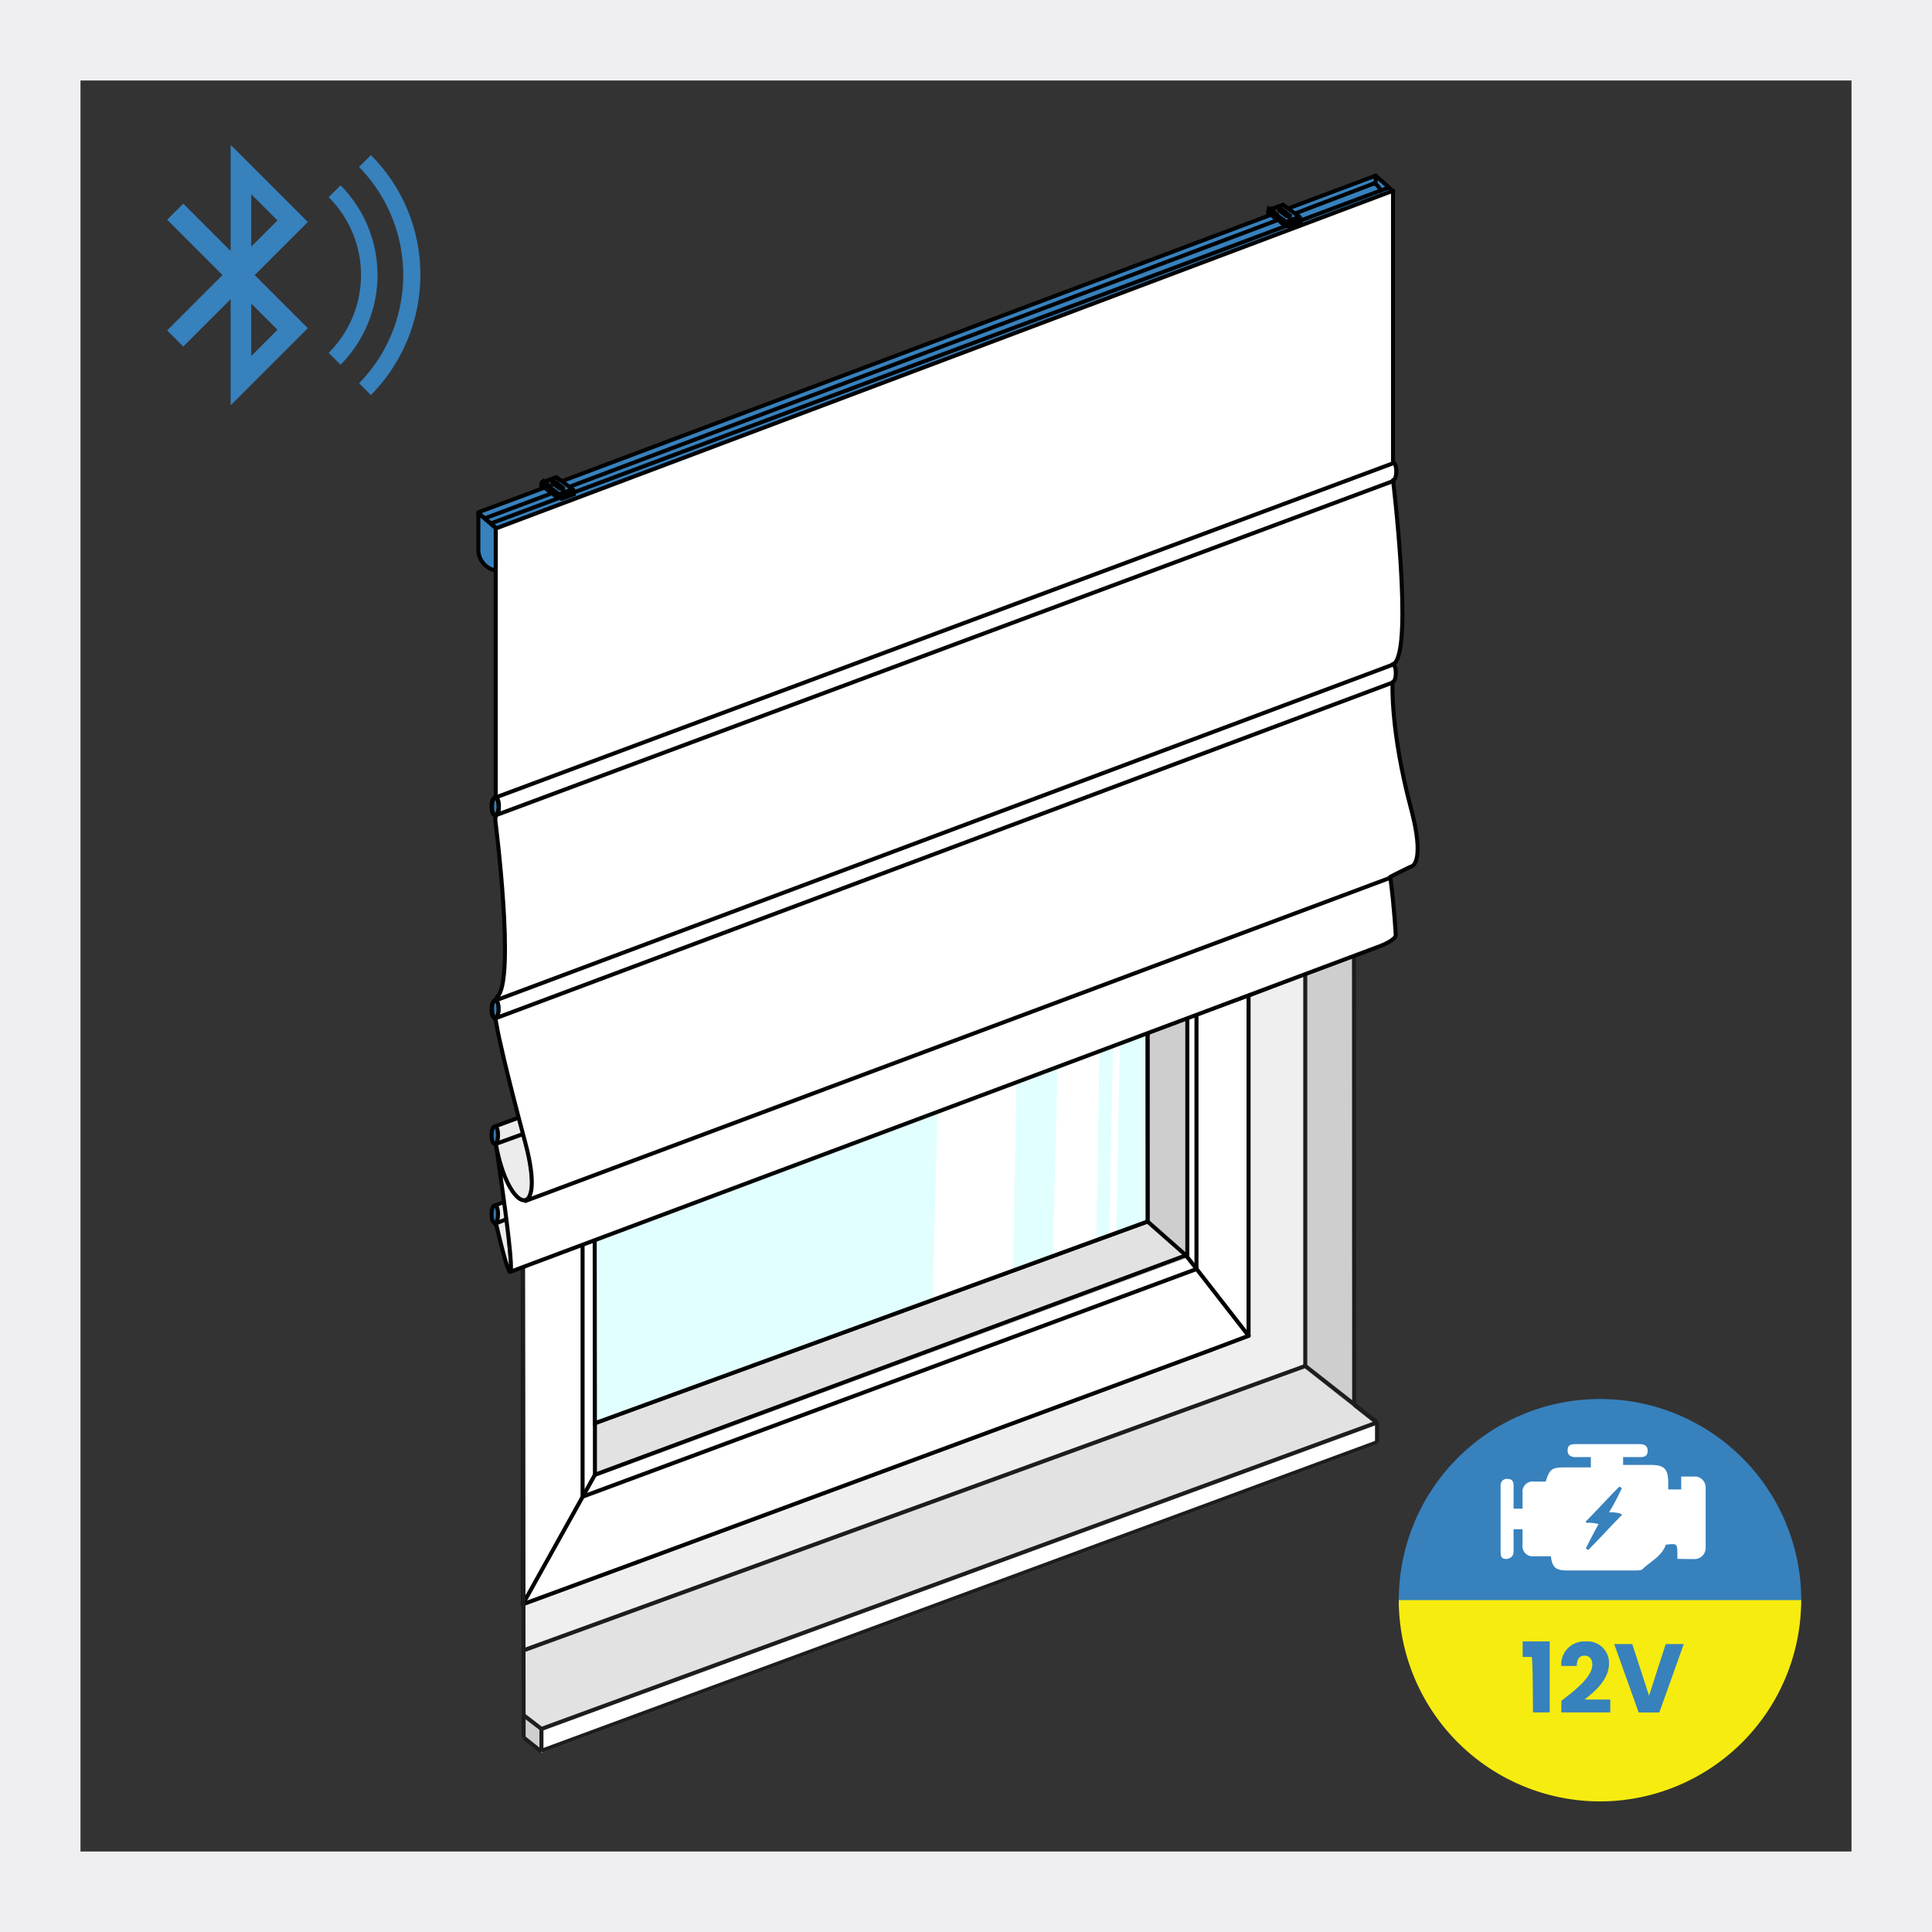 <svg xmlns="http://www.w3.org/2000/svg" xmlns:xlink="http://www.w3.org/1999/xlink" width="240" height="240" viewBox="0 0 240 240">
  <rect x="0" y="0" width="240" height="240" fill="#333333" stroke="none"/>
  <defs>
    <clipPath id="clip-path">
      <rect id="Rechteck_20300" data-name="Rechteck 20300" width="240" height="240" transform="translate(473 3359)" fill="#fff" stroke="#707070" stroke-width="1"/>
    </clipPath>
    <linearGradient id="linear-gradient" x1="33.921" y1="-7.866" x2="33.478" y2="-7.211" gradientUnits="objectBoundingBox">
      <stop offset="0" stop-color="#d6ffff"/>
      <stop offset="0.517" stop-color="#fff"/>
      <stop offset="1" stop-color="#e1ffff"/>
    </linearGradient>
    <clipPath id="clip-path-2">
      <path id="Pfad_49455" data-name="Pfad 49455" d="M142.555,151.74,73.9,176.8,73.79,74.684,142.5,49.87Z"/>
    </clipPath>
    <clipPath id="clip-path-3">
      <path id="Pfad_49452" data-name="Pfad 49452" d="M131.8,116.379l5.085-3.543-.722,41.45-5.445,4.1Z"/>
    </clipPath>
    <linearGradient id="linear-gradient-2" x1="-28.936" y1="-6.551" x2="-28.934" y2="-6.551" gradientUnits="objectBoundingBox">
      <stop offset="0" stop-color="#d6ffff"/>
      <stop offset="1" stop-color="#fff"/>
    </linearGradient>
    <clipPath id="clip-path-4">
      <path id="Pfad_49453" data-name="Pfad 49453" d="M116.758,126.717l9.749-6.707-.722,41.45-10.109,7.267Z"/>
    </clipPath>
    <linearGradient id="linear-gradient-3" x1="-23.806" y1="-6.262" x2="-23.805" y2="-6.262" xlink:href="#linear-gradient-2"/>
    <clipPath id="clip-path-5">
      <path id="Pfad_49454" data-name="Pfad 49454" d="M139.46,111.13l-.794,41.716-.889.652.885-41.846Z"/>
    </clipPath>
    <linearGradient id="linear-gradient-4" x1="-35.759" y1="-7.016" x2="-35.756" y2="-7.016" gradientUnits="objectBoundingBox">
      <stop offset="0" stop-color="#d6ffff"/>
      <stop offset="0.517" stop-color="#fff"/>
      <stop offset="1" stop-color="#fff"/>
    </linearGradient>
    <clipPath id="clip-path-6">
      <rect id="Rechteck_20341" data-name="Rechteck 20341" width="40.02" height="37.638" transform="translate(0 0)" fill="none"/>
    </clipPath>
  </defs>
  <g id="Gruppe_24575" data-name="Gruppe 24575" transform="translate(-473 -3359)">
    <g id="Gruppe_maskieren_5770" data-name="Gruppe maskieren 5770" clip-path="url(#clip-path)">
      <g id="Modell_raffrollo_classic_motor" transform="translate(473 3359)">
        <g id="Ebene_3">
          <g id="Dachfenster_Comfort" data-name="Dachfenster Comfort" fill="none" stroke="#efeff1" stroke-width="10">
            <rect width="240" height="240" stroke="none"/>
            <rect x="5" y="5" width="230" height="230" fill="none"/>
          </g>
        </g>
        <g id="Ebene_2">
          <path id="Pfad_49436" data-name="Pfad 49436" d="M59.424,63.64,170.89,21.881l2.158,1.874L61.582,65.718v5.111s-1.649-.017-2.212-2.226Z" fill="#3781bd"/>
          <path id="Pfad_49437" data-name="Pfad 49437" d="M73.932,183.47l73.5-27.223V126.612l7.917-2.78-.317,42.4L65.027,199.521l-.113-42.145,9.018-3.313Z" fill="#fff"/>
          <path id="Pfad_49438" data-name="Pfad 49438" d="M142.555,151.74l4.88,4.507-73.5,27.223L73.9,176.8Z" fill="#e2e2e2"/>
          <path id="Pfad_49439" data-name="Pfad 49439" d="M65.027,199.521l90.008-33.293V123.973l7.033-2.726v48.725L65.141,205.228Z" fill="#efefef"/>
          <path id="Pfad_49440" data-name="Pfad 49440" d="M162.068,169.972l6.012,4.748V119.032l-6.012,2.215Z" fill="#cecece"/>
          <path id="Pfad_49441" data-name="Pfad 49441" d="M65.084,213.44v2.641l2.212,1.645V215Z" fill="#cecece"/>
          <path id="Pfad_49442" data-name="Pfad 49442" d="M67.3,217.726l103.676-38.283V177L67.3,215Z" fill="#fff"/>
          <path id="Pfad_49443" data-name="Pfad 49443" d="M65.141,205.228l-.057,8.212L67.3,215l103.676-38-8.9-7.032Z" fill="#e2e2e2"/>
          <path id="Pfad_49444" data-name="Pfad 49444" d="M142.555,151.74l4.88,4.507V126.7l-4.893,1.651Z" fill="#cecece"/>
        </g>
        <g id="Ebene_1">
          <g id="Gruppe_23776" data-name="Gruppe 23776">
            <g id="Gruppe_23751" data-name="Gruppe 23751">
              <path id="Pfad_49445" data-name="Pfad 49445" d="M68.169,128.856v-1.363a1.339,1.339,0,0,0-.4-1.136c-.227-.227-.511-.852-.965-.681a7.683,7.683,0,0,0-2.215.681c-1.192.511-1.136,1.136-1.136,1.59V133a1.731,1.731,0,0,0,.738,1.59l.17.17a.838.838,0,0,0,1.022.17c.454-.114,1.76-.568,1.76-.568" fill="#fff" stroke="#181717" stroke-linecap="round" stroke-linejoin="round" stroke-width="0.5"/>
              <path id="Pfad_49446" data-name="Pfad 49446" d="M68,126.7a.867.867,0,0,0-.681-.227c-.4.057-1.7.568-2.215.681a1.312,1.312,0,0,0-1.022,1.306v5.565c0,.568.227.738.227.738" fill="none" stroke="#181717" stroke-linecap="round" stroke-linejoin="round" stroke-width="0.5"/>
              <line id="Linie_17323" data-name="Linie 17323" x2="0.568" y2="0.625" transform="translate(64.194 126.698)" fill="none" stroke="#181717" stroke-linecap="round" stroke-linejoin="round" stroke-width="0.5"/>
              <line id="Linie_17324" data-name="Linie 17324" x2="0.625" y2="0.681" transform="translate(63.456 127.55)" fill="none" stroke="#181717" stroke-linecap="round" stroke-linejoin="round" stroke-width="0.5"/>
              <path id="Pfad_49447" data-name="Pfad 49447" d="M65.1,131.979s.057-1.306.057-2.612,1.476-1.931,1.987-1.59.909.568,1.76,2.555a16.846,16.846,0,0,1,1.079,7.1,39.726,39.726,0,0,1-.227,4.372c-.284,1.987-.4,2.782-1.079,3.01-.625.227-1.987.738-1.76-.341a30.55,30.55,0,0,0,.568-6.587c-.057-2.9-.17-4.145-.511-4.429C66.579,133.228,65.159,132.433,65.1,131.979Z" fill="#fff" stroke="#181717" stroke-linecap="round" stroke-linejoin="round" stroke-width="0.5"/>
              <path id="Pfad_49448" data-name="Pfad 49448" d="M68.964,130.5s-.681-.909-1.306-.114c-.341.511-.114,1.363.057,3.918a43.246,43.246,0,0,1,0,6.644,12.03,12.03,0,0,1-.852,3.748" fill="none" stroke="#181717" stroke-linecap="round" stroke-linejoin="round" stroke-width="0.5"/>
            </g>
            <line id="Linie_17325" data-name="Linie 17325" x2="2.214" y2="1.704" transform="translate(65.046 213.066)" fill="none" stroke="#1d1d1b" stroke-width="0.5"/>
            <line id="Linie_17326" data-name="Linie 17326" x2="2.214" y2="1.761" transform="translate(65.046 215.848)" fill="none" stroke="#1d1d1b" stroke-width="0.5"/>
            <line id="Linie_17327" data-name="Linie 17327" y2="2.725" transform="translate(67.26 214.77)" fill="none" stroke="#1d1d1b" stroke-width="0.5"/>
            <g id="Gruppe_23761" data-name="Gruppe 23761">
              <g id="Gruppe_23752" data-name="Gruppe 23752">
                <line id="Linie_17328" data-name="Linie 17328" x2="9.029" y2="8.745" transform="translate(64.875 88.994)" fill="none" stroke="#020202" stroke-linecap="round" stroke-linejoin="round" stroke-width="0.5"/>
                <line id="Linie_17329" data-name="Linie 17329" x1="10.391" y2="3.861" transform="translate(64.989 85.133)" fill="none" stroke="#020202" stroke-linecap="round" stroke-linejoin="round" stroke-width="0.5"/>
                <line id="Linie_17330" data-name="Linie 17330" x1="73.137" y2="26.915" transform="translate(75.38 58.217)" fill="none" stroke="#020202" stroke-linecap="round" stroke-linejoin="round" stroke-width="0.5"/>
                <line id="Linie_17331" data-name="Linie 17331" x1="76.26" y2="28.108" transform="translate(72.37 68.154)" fill="none" stroke="#020202" stroke-linecap="round" stroke-linejoin="round" stroke-width="0.5"/>
                <line id="Linie_17332" data-name="Linie 17332" x1="73.591" y2="27.199" transform="translate(73.904 70.539)" fill="none" stroke="#020202" stroke-linecap="round" stroke-linejoin="round" stroke-width="0.5"/>
                <path id="Pfad_49449" data-name="Pfad 49449" d="M147.382,57.252l6.473-2.328,1.249.909-6.587,2.385" fill="none" stroke="#020202" stroke-linecap="round" stroke-linejoin="round" stroke-width="0.5"/>
                <line id="Linie_17333" data-name="Linie 17333" y1="29.641" x2="82.507" transform="translate(64.875 57.252)" fill="none" stroke="#020202" stroke-linecap="round" stroke-linejoin="round" stroke-width="0.5"/>
                <line id="Linie_17334" data-name="Linie 17334" x2="0.114" y2="110.274" transform="translate(64.875 88.994)" fill="none" stroke="#020202" stroke-linecap="round" stroke-linejoin="round" stroke-width="0.5"/>
                <line id="Linie_17335" data-name="Linie 17335" y1="15.899" x2="8.858" transform="translate(65.046 183.198)" fill="none" stroke="#020202" stroke-linecap="round" stroke-linejoin="round" stroke-width="0.5"/>
                <line id="Linie_17336" data-name="Linie 17336" y2="85.459" transform="translate(73.904 97.739)" fill="none" stroke="#020202" stroke-linecap="round" stroke-linejoin="round" stroke-width="0.5"/>
                <line id="Linie_17337" data-name="Linie 17337" y2="89.662" transform="translate(72.37 96.262)" fill="none" stroke="#020202" stroke-linecap="round" stroke-linejoin="round" stroke-width="0.5"/>
                <line id="Linie_17338" data-name="Linie 17338" y1="1.76" x2="4.656" transform="translate(150.448 165.936)" fill="none" stroke="#020202" stroke-linecap="round" stroke-linejoin="round" stroke-width="0.5"/>
                <line id="Linie_17339" data-name="Linie 17339" y1="26.291" x2="71.093" transform="translate(79.355 167.696)" fill="none" stroke="#020202" stroke-linecap="round" stroke-linejoin="round" stroke-width="0.5"/>
                <line id="Linie_17340" data-name="Linie 17340" y1="5.281" x2="14.366" transform="translate(64.989 193.987)" fill="none" stroke="#020202" stroke-linecap="round" stroke-linejoin="round" stroke-width="0.5"/>
                <line id="Linie_17341" data-name="Linie 17341" y1="24.985" x2="68.538" transform="translate(74.017 151.74)" fill="none" stroke="#020202" stroke-linecap="round" stroke-linejoin="round" stroke-width="0.5"/>
                <line id="Linie_17342" data-name="Linie 17342" y1="27.256" x2="73.421" transform="translate(73.904 155.942)" fill="none" stroke="#020202" stroke-linecap="round" stroke-linejoin="round" stroke-width="0.5"/>
                <line id="Linie_17343" data-name="Linie 17343" y1="28.279" x2="76.26" transform="translate(72.37 157.645)" fill="none" stroke="#020202" stroke-linecap="round" stroke-linejoin="round" stroke-width="0.5"/>
                <path id="Pfad_49450" data-name="Pfad 49450" d="M155.1,165.936V55.832l-7.609,14.707" fill="none" stroke="#020202" stroke-linecap="round" stroke-linejoin="round" stroke-width="0.5"/>
                <line id="Linie_17344" data-name="Linie 17344" x2="4.77" y2="4.202" transform="translate(142.555 151.74)" fill="none" stroke="#020202" stroke-linecap="round" stroke-linejoin="round" stroke-width="0.5"/>
                <line id="Linie_17345" data-name="Linie 17345" y2="79.384" transform="translate(142.555 72.356)" fill="none" stroke="#020202" stroke-linecap="round" stroke-linejoin="round" stroke-width="0.5"/>
                <line id="Linie_17346" data-name="Linie 17346" y1="32.594" transform="translate(148.631 68.154)" fill="none" stroke="#020202" stroke-linecap="round" stroke-linejoin="round" stroke-width="0.5"/>
                <line id="Linie_17347" data-name="Linie 17347" y1="85.403" transform="translate(147.495 70.539)" fill="none" stroke="#020202" stroke-linecap="round" stroke-linejoin="round" stroke-width="0.5"/>
                <line id="Linie_17348" data-name="Linie 17348" y1="56.897" transform="translate(148.631 100.748)" fill="none" stroke="#020202" stroke-linecap="round" stroke-linejoin="round" stroke-width="0.5"/>
                <line id="Linie_17349" data-name="Linie 17349" x1="7.779" y1="9.994" transform="translate(147.325 155.942)" fill="none" stroke="#020202" stroke-linecap="round" stroke-linejoin="round" stroke-width="0.5"/>
              </g>
              <g id="Gruppe_23760" data-name="Gruppe 23760">
                <path id="Pfad_49451" data-name="Pfad 49451" d="M142.555,151.74,73.9,176.8,73.79,74.684,142.5,49.87Z" fill="url(#linear-gradient)"/>
                <g id="Gruppe_23759" data-name="Gruppe 23759" clip-path="url(#clip-path-2)">
                  <g id="Gruppe_23754" data-name="Gruppe 23754">
                    <g id="Gruppe_23753" data-name="Gruppe 23753" clip-path="url(#clip-path-3)">
                      <path id="Rechteck_18033_00000040535041741187476340000011124929386754078902_" d="M120.078,117.174l16.806-4.338,10.639,41.215-16.806,4.338Z" fill="url(#linear-gradient-2)"/>
                    </g>
                  </g>
                  <g id="Gruppe_23756" data-name="Gruppe 23756">
                    <g id="Gruppe_23755" data-name="Gruppe 23755" clip-path="url(#clip-path-4)">
                      <path id="Rechteck_18034_00000122715761648227667550000017390443400378430853_" d="M104.563,125.674l21.944-5.664,11.114,43.053-21.945,5.664Z" fill="url(#linear-gradient-3)"/>
                    </g>
                  </g>
                  <g id="Gruppe_23758" data-name="Gruppe 23758">
                    <g id="Gruppe_23757" data-name="Gruppe 23757" clip-path="url(#clip-path-5)">
                      <path id="Rechteck_18035_00000005976550627444165890000013546818617515052470_" d="M127.628,114.184l11.832-3.054,10.148,39.314L137.777,153.5Z" fill="url(#linear-gradient-4)"/>
                    </g>
                  </g>
                </g>
                <path id="Pfad_49456" data-name="Pfad 49456" d="M142.555,151.74,73.9,176.8,73.79,74.684,142.5,49.87Z" fill="none" stroke="#000" stroke-width="0.5"/>
              </g>
              <line id="Linie_17350" data-name="Linie 17350" y1="35.32" x2="97.1" transform="translate(65.046 169.683)" fill="none" stroke="#1d1d1b" stroke-width="0.5"/>
              <line id="Linie_17351" data-name="Linie 17351" y1="38.329" x2="103.8" transform="translate(67.26 179.166)" fill="none" stroke="#1d1d1b" stroke-width="0.5"/>
              <line id="Linie_17352" data-name="Linie 17352" y1="38.045" x2="103.744" transform="translate(67.26 176.725)" fill="none" stroke="#1d1d1b" stroke-width="0.5"/>
              <line id="Linie_17353" data-name="Linie 17353" x2="8.972" y2="7.042" transform="translate(162.145 169.683)" fill="none" stroke="#1d1d1b" stroke-width="0.5"/>
              <line id="Linie_17354" data-name="Linie 17354" x2="0.17" y2="135.826" transform="translate(64.875 80.022)" fill="none" stroke="#1d1d1b" stroke-width="0.5"/>
              <line id="Linie_17355" data-name="Linie 17355" y2="125.946" transform="translate(162.145 43.737)" fill="none" stroke="#1d1d1b" stroke-width="0.5"/>
              <line id="Linie_17356" data-name="Linie 17356" x1="0.057" y1="132.987" transform="translate(168.164 41.466)" fill="none" stroke="#1d1d1b" stroke-width="0.5"/>
              <line id="Linie_17357" data-name="Linie 17357" y2="2.441" transform="translate(171.06 176.725)" fill="none" stroke="#1d1d1b" stroke-width="0.5"/>
            </g>
            <path id="Pfad_49457" data-name="Pfad 49457" d="M61.468,151.967l1.249-.625s.738,7.041.568,6.814C63.058,157.872,61.468,151.967,61.468,151.967Z" fill="#ececed"/>
            <path id="Pfad_49458" data-name="Pfad 49458" d="M61.638,139.929l2.612-1.022.454,1.59s2.215,7.609.511,8.688c-2.442.909-3.8-7.041-3.8-7.041a1.6,1.6,0,0,0,0-2.215" fill="#ececed"/>
            <path id="Pfad_49459" data-name="Pfad 49459" d="M61.468,149.752a7.936,7.936,0,0,1,.4,1.079c.114.454-.4,1.079-.4,1.079l1.42-.454-.4-2.158Z" fill="#ececed"/>
            <path id="Pfad_49460" data-name="Pfad 49460" d="M61.582,151.853c4.259,18.228,0-9.824,0-9.824,1.533,8.858,6.36,9.994,3.691,0S61.922,128.572,61.809,128s-.284-1.59-.284-1.59.4,0,.4-1.079-.4-1.079-.4-1.079l.227-.4c2.328-2.044-.227-21.975-.227-21.975l.057-.625s.4,0,.4-1.079-.4-1.079-.4-1.079V65.656L173.048,23.693V57.479h0s.4,0,.4,1.079-.4,1.079-.4,1.079,2.5,20.726.17,22.77l-.227.114s.4,0,.4,1.079-.4,1.136-.4,1.136-.341,5.849,2.328,15.843c1.249,4.713.852,6.928-.114,7.1,0,0-2.215,1.079-2.5,1.249.511,3.861.681,7.268.681,7.268-.114.625-1.76,1.249-1.874,1.306L63.4,157.986" fill="#fff" stroke="#020303" stroke-linecap="round" stroke-linejoin="round" stroke-width="0.5"/>
            <path id="Pfad_49461" data-name="Pfad 49461" d="M61.468,99.1s-.4,0-.4,1.079.4,1.079.4,1.079" fill="none" stroke="#020303" stroke-linecap="round" stroke-linejoin="round" stroke-width="0.5"/>
            <path id="Pfad_49462" data-name="Pfad 49462" d="M61.468,124.313s-.4,0-.4,1.079.4,1.079.4,1.079" fill="none" stroke="#020303" stroke-linecap="round" stroke-linejoin="round" stroke-width="0.5"/>
            <g id="Gruppe_23762" data-name="Gruppe 23762">
              <path id="Pfad_49463" data-name="Pfad 49463" d="M61.468,139.929s.4,0,.4,1.079-.4,1.079-.4,1.079" fill="#3781bd" stroke="#020303" stroke-linecap="round" stroke-linejoin="round" stroke-width="0.5"/>
              <path id="Pfad_49464" data-name="Pfad 49464" d="M61.468,139.929s-.4,0-.4,1.079.4,1.079.4,1.079" fill="#3781bd" stroke="#020303" stroke-linecap="round" stroke-linejoin="round" stroke-width="0.5"/>
            </g>
            <g id="Gruppe_23763" data-name="Gruppe 23763">
              <path id="Pfad_49465" data-name="Pfad 49465" d="M61.525,124.257s.4,0,.4,1.079-.4,1.079-.4,1.079" fill="#3781bd" stroke="#020303" stroke-linecap="round" stroke-linejoin="round" stroke-width="0.5"/>
              <path id="Pfad_49466" data-name="Pfad 49466" d="M61.525,124.257s-.4,0-.4,1.079.4,1.079.4,1.079" fill="#3781bd" stroke="#020303" stroke-linecap="round" stroke-linejoin="round" stroke-width="0.5"/>
            </g>
            <g id="Gruppe_23764" data-name="Gruppe 23764">
              <path id="Pfad_49467" data-name="Pfad 49467" d="M61.525,99.1s.4,0,.4,1.079-.4,1.079-.4,1.079" fill="#3781bd" stroke="#020303" stroke-linecap="round" stroke-linejoin="round" stroke-width="0.5"/>
              <path id="Pfad_49468" data-name="Pfad 49468" d="M61.525,99.1s-.4,0-.4,1.079.4,1.079.4,1.079" fill="#3781bd" stroke="#020303" stroke-linecap="round" stroke-linejoin="round" stroke-width="0.5"/>
            </g>
            <g id="Gruppe_23765" data-name="Gruppe 23765">
              <path id="Pfad_49469" data-name="Pfad 49469" d="M61.468,149.752s.4,0,.4,1.079-.4,1.079-.4,1.079" fill="#3781bd" stroke="#020303" stroke-linecap="round" stroke-linejoin="round" stroke-width="0.5"/>
              <path id="Pfad_49470" data-name="Pfad 49470" d="M61.468,149.752s-.4,0-.4,1.079.4,1.079.4,1.079" fill="#3781bd" stroke="#020303" stroke-linecap="round" stroke-linejoin="round" stroke-width="0.5"/>
            </g>
            <line id="Linie_17358" data-name="Linie 17358" y1="41.509" x2="111.466" transform="translate(61.468 57.593)" fill="none" stroke="#020303" stroke-linecap="round" stroke-linejoin="round" stroke-width="0.5"/>
            <line id="Linie_17359" data-name="Linie 17359" y1="4.088" x2="10.902" transform="translate(159.988 21.819)" fill="none" stroke="#020303" stroke-linecap="round" stroke-linejoin="round" stroke-width="0.5"/>
            <line id="Linie_17360" data-name="Linie 17360" y1="33.048" x2="87.958" transform="translate(69.872 26.702)" fill="none" stroke="#020303" stroke-linecap="round" stroke-linejoin="round" stroke-width="0.5"/>
            <line id="Linie_17361" data-name="Linie 17361" y1="3.151" x2="8.461" transform="translate(59.424 60.488)" fill="none" stroke="#020303" stroke-linecap="round" stroke-linejoin="round" stroke-width="0.5"/>
            <line id="Linie_17362" data-name="Linie 17362" y1="41.509" x2="111.466" transform="translate(61.468 59.807)" fill="none" stroke="#020303" stroke-linecap="round" stroke-linejoin="round" stroke-width="0.5"/>
            <line id="Linie_17363" data-name="Linie 17363" y1="41.736" x2="111.523" transform="translate(61.468 84.792)" fill="none" stroke="#020303" stroke-linecap="round" stroke-linejoin="round" stroke-width="0.5"/>
            <line id="Linie_17364" data-name="Linie 17364" y1="40.146" x2="107.434" transform="translate(65.273 109.039)" fill="none" stroke="#020303" stroke-linecap="round" stroke-linejoin="round" stroke-width="0.5"/>
            <line id="Linie_17365" data-name="Linie 17365" y1="0.511" x2="1.306" transform="translate(61.468 151.513)" fill="none" stroke="#020303" stroke-linecap="round" stroke-linejoin="round" stroke-width="0.5"/>
            <line id="Linie_17366" data-name="Linie 17366" y1="0.397" x2="1.022" transform="translate(61.468 149.355)" fill="none" stroke="#020303" stroke-linecap="round" stroke-linejoin="round" stroke-width="0.5"/>
            <line id="Linie_17367" data-name="Linie 17367" x2="2.158" y2="1.931" transform="translate(170.89 21.819)" fill="none" stroke="#020303" stroke-linecap="round" stroke-linejoin="round" stroke-width="0.5"/>
            <line id="Linie_17368" data-name="Linie 17368" y1="1.022" x2="2.782" transform="translate(61.468 138.907)" fill="none" stroke="#000" stroke-width="0.5"/>
            <line id="Linie_17369" data-name="Linie 17369" y1="1.192" x2="3.293" transform="translate(61.468 140.951)" fill="none" stroke="#000" stroke-width="0.5"/>
            <g id="Gruppe_23766" data-name="Gruppe 23766">
              <path id="Pfad_49471" data-name="Pfad 49471" d="M59.424,68.5v-4.77L61.582,65.6V70.71s-.227.341-1.192-.4a2.639,2.639,0,0,1-.965-1.817" fill="#3781bd" stroke="#020303" stroke-linecap="round" stroke-linejoin="round" stroke-width="0.5"/>
            </g>
            <line id="Linie_17370" data-name="Linie 17370" y1="41.736" x2="111.523" transform="translate(61.468 82.577)" fill="none" stroke="#020303" stroke-linecap="round" stroke-linejoin="round" stroke-width="0.5"/>
            <g id="Gruppe_23767" data-name="Gruppe 23767">
              <line id="Linie_17371" data-name="Linie 17371" y1="3.691" x2="9.71" transform="translate(160.839 22.841)" fill="none" stroke="#020303" stroke-linecap="round" stroke-linejoin="round" stroke-width="0.5"/>
              <line id="Linie_17372" data-name="Linie 17372" y1="33.105" x2="87.901" transform="translate(70.837 27.327)" fill="none" stroke="#020303" stroke-linecap="round" stroke-linejoin="round" stroke-width="0.5"/>
              <line id="Linie_17373" data-name="Linie 17373" y1="3.123" x2="8.347" transform="translate(60.332 61.227)" fill="none" stroke="#020303" stroke-linecap="round" stroke-linejoin="round" stroke-width="0.5"/>
              <line id="Linie_17374" data-name="Linie 17374" y1="41.679" x2="111.409" transform="translate(60.957 23.352)" fill="none" stroke="#020303" stroke-linecap="round" stroke-linejoin="round" stroke-width="0.5"/>
              <path id="Pfad_49472" data-name="Pfad 49472" d="M170.549,22.841s.114-.227.511.17a1.949,1.949,0,0,1,.454.681" fill="none" stroke="#020303" stroke-linecap="round" stroke-linejoin="round" stroke-width="0.5"/>
            </g>
            <line id="Linie_17375" data-name="Linie 17375" y2="1.022" transform="translate(170.89 21.819)" fill="none" stroke="#020303" stroke-linecap="round" stroke-linejoin="round" stroke-width="0.5"/>
            <line id="Linie_17376" data-name="Linie 17376" x2="2.158" y2="1.817" transform="translate(59.424 63.725)" fill="none" stroke="#020303" stroke-linecap="round" stroke-linejoin="round" stroke-width="0.5"/>
            <g id="Gruppe_23771" data-name="Gruppe 23771">
              <path id="Pfad_49473" data-name="Pfad 49473" d="M71.121,60.772s.114.057.114.114" fill="none" stroke="#000" stroke-width="0.5"/>
              <path id="Pfad_49474" data-name="Pfad 49474" d="M71.235,60.886s.114.341.227.341" fill="none" stroke="#000" stroke-width="0.5"/>
              <g id="Gruppe_23770" data-name="Gruppe 23770">
                <line id="Linie_17377" data-name="Linie 17377" x2="1.533" y2="1.136" transform="translate(67.771 60.488)" fill="none" stroke="#000" stroke-width="0.5"/>
                <line id="Linie_17378" data-name="Linie 17378" x2="1.59" y2="1.136" transform="translate(67.885 60.261)" fill="none" stroke="#000" stroke-width="0.5"/>
                <line id="Linie_17379" data-name="Linie 17379" x2="0.398" y2="0.284" transform="translate(67.43 60.034)" fill="none" stroke="#000" stroke-width="0.5"/>
                <line id="Linie_17380" data-name="Linie 17380" y1="0.625" x2="1.647" transform="translate(69.702 61.17)" fill="none" stroke="#000" stroke-width="0.5"/>
                <line id="Linie_17381" data-name="Linie 17381" y1="0.625" x2="1.704" transform="translate(69.531 60.943)" fill="none" stroke="#000" stroke-width="0.5"/>
                <line id="Linie_17382" data-name="Linie 17382" y1="0.625" x2="1.704" transform="translate(69.418 60.772)" fill="none" stroke="#000" stroke-width="0.5"/>
                <line id="Linie_17383" data-name="Linie 17383" y1="0.625" x2="1.704" transform="translate(69.758 61.34)" fill="none" stroke="#000" stroke-width="0.5"/>
                <line id="Linie_17384" data-name="Linie 17384" y1="0.625" x2="1.704" transform="translate(69.758 61.227)" fill="none" stroke="#000" stroke-width="0.5"/>
                <path id="Pfad_49475" data-name="Pfad 49475" d="M69.3,61.851h0l.057-.114v-.17c0-.114.057-.114.057-.114V61.34" fill="none" stroke="#000" stroke-width="0.5"/>
                <path id="Pfad_49476" data-name="Pfad 49476" d="M69.418,61.4a.246.246,0,0,0-.114.227v.17l-.057.057" fill="none" stroke="#000" stroke-width="0.5"/>
                <path id="Pfad_49477" data-name="Pfad 49477" d="M69.475,61.4s.114.057.114.114h-.057a.176.176,0,0,0-.057-.114" fill="none" stroke="#000" stroke-width="0.5"/>
                <path id="Pfad_49478" data-name="Pfad 49478" d="M69.588,61.511s.114.341.227.341" fill="none" stroke="#000" stroke-width="0.5"/>
                <path id="Pfad_49479" data-name="Pfad 49479" d="M69.531,61.567s.114.454.284.4" fill="none" stroke="#000" stroke-width="0.5"/>
                <g id="Gruppe_23768" data-name="Gruppe 23768">
                  <path id="Pfad_49480" data-name="Pfad 49480" d="M69.077,59.978h0a.2.2,0,0,0-.114-.057.173.173,0,0,0-.227,0c-.057.057-.114.057-.057.114s.284.227.511.4.4.284.4.284" fill="none" stroke="#000" stroke-width="0.5"/>
                </g>
                <g id="Gruppe_23769" data-name="Gruppe 23769">
                  <path id="Pfad_49481" data-name="Pfad 49481" d="M69.588,60.659a.2.2,0,0,0,.114.057.173.173,0,0,0,.227,0c.057-.057.057-.114,0-.114-.057-.057-.284-.227-.511-.4s-.4-.284-.4-.284" fill="none" stroke="#000" stroke-width="0.5"/>
                </g>
                <path id="Pfad_49482" data-name="Pfad 49482" d="M69.3,61.851l-.511-.4c-.057-.057.057-.057,0-.114s-.681-.4-.681-.4l-.227-.17a.176.176,0,0,1-.057-.114v-.17s0-.284.114-.284l-.511-.284" fill="none" stroke="#000" stroke-width="0.5"/>
                <path id="Pfad_49483" data-name="Pfad 49483" d="M67.658,60.6l-.284-.454a.079.079,0,0,1,0-.114.056.056,0,0,1-.057-.057s-.114.114,0,.17c.057.114.284.454.341.454" fill="none" stroke="#000" stroke-width="0.5"/>
                <path id="Pfad_49484" data-name="Pfad 49484" d="M67.317,60.659V60.2l.057-.057v-.114h0a.056.056,0,0,1,.057-.057v-.114h0c-.114-.057-.114.114-.114.114" fill="none" stroke="#000" stroke-width="0.5"/>
                <path id="Pfad_49485" data-name="Pfad 49485" d="M67.26,60.659v-.568" fill="none" stroke="#000" stroke-width="0.5"/>
                <line id="Linie_17385" data-name="Linie 17385" x2="0.057" transform="translate(69.304 61.624)" fill="none" stroke="#000" stroke-width="0.5"/>
                <line id="Linie_17386" data-name="Linie 17386" y1="0.057" x2="0.114" transform="translate(67.374 60.034)" fill="none" stroke="#000" stroke-width="0.5"/>
                <path id="Pfad_49486" data-name="Pfad 49486" d="M67.43,59.921l1.7-.625,1.987,1.476" fill="none" stroke="#000" stroke-width="0.5"/>
                <path id="Pfad_49487" data-name="Pfad 49487" d="M67.374,59.921l1.7-.625h.057" fill="none" stroke="#000" stroke-width="0.5"/>
                <g id="Ebene_7_00000158000486962551139450000007957247179785116855_">
                  <path id="Pfad_49488" data-name="Pfad 49488" d="M68.68,59.978s.17-.114.284,0a5.733,5.733,0,0,1,.909.738h0l.057.057" fill="none" stroke="#000" stroke-width="0.5"/>
                </g>
              </g>
            </g>
            <g id="Gruppe_23775" data-name="Gruppe 23775">
              <path id="Pfad_49489" data-name="Pfad 49489" d="M161.407,26.929s.114.057.114.114" fill="none" stroke="#000" stroke-width="0.5"/>
              <path id="Pfad_49490" data-name="Pfad 49490" d="M161.521,27.1s.114.341.227.341" fill="none" stroke="#000" stroke-width="0.5"/>
              <g id="Gruppe_23774" data-name="Gruppe 23774">
                <line id="Linie_17387" data-name="Linie 17387" x2="1.533" y2="1.136" transform="translate(158.057 26.646)" fill="none" stroke="#000" stroke-width="0.5"/>
                <line id="Linie_17388" data-name="Linie 17388" x2="1.59" y2="1.136" transform="translate(158.171 26.418)" fill="none" stroke="#000" stroke-width="0.5"/>
                <line id="Linie_17389" data-name="Linie 17389" x2="0.398" y2="0.284" transform="translate(157.716 26.191)" fill="none" stroke="#000" stroke-width="0.5"/>
                <line id="Linie_17390" data-name="Linie 17390" y1="0.625" x2="1.703" transform="translate(159.988 27.327)" fill="none" stroke="#000" stroke-width="0.5"/>
                <line id="Linie_17391" data-name="Linie 17391" y1="0.625" x2="1.704" transform="translate(159.817 27.1)" fill="none" stroke="#000" stroke-width="0.5"/>
                <line id="Linie_17392" data-name="Linie 17392" y1="0.625" x2="1.646" transform="translate(159.761 26.929)" fill="none" stroke="#000" stroke-width="0.5"/>
                <line id="Linie_17393" data-name="Linie 17393" y1="0.625" x2="1.647" transform="translate(160.101 27.497)" fill="none" stroke="#000" stroke-width="0.5"/>
                <line id="Linie_17394" data-name="Linie 17394" y1="0.625" x2="1.647" transform="translate(160.101 27.441)" fill="none" stroke="#000" stroke-width="0.5"/>
                <path id="Pfad_49491" data-name="Pfad 49491" d="M159.59,28.008l.057-.057v-.227c0-.114.057-.114.057-.114v-.057" fill="none" stroke="#000" stroke-width="0.5"/>
                <path id="Pfad_49492" data-name="Pfad 49492" d="M159.761,27.554a.246.246,0,0,0-.114.227v.17l-.057.057" fill="none" stroke="#000" stroke-width="0.5"/>
                <path id="Pfad_49493" data-name="Pfad 49493" d="M159.761,27.554s.114.057.114.114h-.057a.056.056,0,0,0-.057-.057" fill="none" stroke="#000" stroke-width="0.5"/>
                <path id="Pfad_49494" data-name="Pfad 49494" d="M159.874,27.724s.114.341.227.341" fill="none" stroke="#000" stroke-width="0.5"/>
                <path id="Pfad_49495" data-name="Pfad 49495" d="M159.817,27.724s.114.454.284.4" fill="none" stroke="#000" stroke-width="0.5"/>
                <g id="Gruppe_23772" data-name="Gruppe 23772">
                  <path id="Pfad_49496" data-name="Pfad 49496" d="M159.363,26.134h0a.2.2,0,0,0-.114-.057.173.173,0,0,0-.227,0c-.057.057-.114.057-.057.114s.284.227.511.4.4.284.4.284" fill="none" stroke="#000" stroke-width="0.5"/>
                </g>
                <g id="Gruppe_23773" data-name="Gruppe 23773">
                  <path id="Pfad_49497" data-name="Pfad 49497" d="M159.874,26.816a.2.2,0,0,0,.114.057.173.173,0,0,0,.227,0c.057-.057.057-.114,0-.114-.057-.057-.284-.227-.511-.4s-.4-.284-.4-.284" fill="none" stroke="#000" stroke-width="0.5"/>
                </g>
                <path id="Pfad_49498" data-name="Pfad 49498" d="M159.59,28.008l-.511-.4c-.057-.057.057-.057,0-.114a4.235,4.235,0,0,0-.681-.4l-.227-.17a.177.177,0,0,1-.056-.114v-.17s0-.284.114-.284l-.454-.341" fill="none" stroke="#000" stroke-width="0.5"/>
                <path id="Pfad_49499" data-name="Pfad 49499" d="M157.943,26.759l-.284-.454a.079.079,0,0,1,0-.114.056.056,0,0,1-.057-.057s-.114.114,0,.17c.057.114.284.454.284.454" fill="none" stroke="#000" stroke-width="0.5"/>
                <path id="Pfad_49500" data-name="Pfad 49500" d="M157.6,26.816v-.454l.057-.057v-.114h0a.056.056,0,0,1,.057-.057v-.114h0c-.114-.057-.114.114-.114.114" fill="none" stroke="#000" stroke-width="0.5"/>
                <path id="Pfad_49501" data-name="Pfad 49501" d="M157.546,26.873V26.3" fill="none" stroke="#000" stroke-width="0.5"/>
                <line id="Linie_17395" data-name="Linie 17395" x2="0.057" transform="translate(159.59 27.781)" fill="none" stroke="#000" stroke-width="0.5"/>
                <line id="Linie_17396" data-name="Linie 17396" y1="0.057" x2="0.113" transform="translate(157.66 26.191)" fill="none" stroke="#000" stroke-width="0.5"/>
                <path id="Pfad_49502" data-name="Pfad 49502" d="M157.716,26.078l1.7-.625,1.987,1.476" fill="none" stroke="#000" stroke-width="0.5"/>
                <path id="Pfad_49503" data-name="Pfad 49503" d="M157.66,26.078l1.7-.625h.057" fill="none" stroke="#000" stroke-width="0.5"/>
                <g id="Ebene_7_00000172438420148511350430000003480370013734117286_">
                  <path id="Pfad_49504" data-name="Pfad 49504" d="M158.966,26.134s.17-.114.284,0a5.733,5.733,0,0,1,.909.738h0l.057.057" fill="none" stroke="#000" stroke-width="0.5"/>
                </g>
              </g>
            </g>
          </g>
        </g>
      </g>
    </g>
    <g id="ic-motor_rollo" transform="translate(646.76 3532.778)">
      <path id="Pfad_31069" data-name="Pfad 31069" d="M27.74,66.7a25,25,0,1,1,50,0c-.011,13.781-50,13.781-50,0" transform="translate(-27.74 -41.69)" fill="#3781bd"/>
      <path id="Pfad_31070" data-name="Pfad 31070" d="M52.986,55.405a28.612,28.612,0,0,0,1.6-3.04c-.161,0-.161-.161-.322-.161-1.439,1.439-2.728,2.889-4.167,4.329a.158.158,0,0,0,.161.161,4.362,4.362,0,0,1,1.439.161c-.644,1.117-1.117,2.084-1.6,3.04.161,0,.161.161.322.161,1.439-1.439,2.728-2.889,4.167-4.329a.158.158,0,0,0-.161-.161,3.491,3.491,0,0,0-1.439-.161m8.494,5.768V60.69c0-1.439,0-1.439-1.439-1.278-.483,1.439-1.922,2.084-2.889,3.04-.161.161-.644.161-.966.161H47.853c-1.439,0-1.922-.322-2.083-1.762H43.687a1.271,1.271,0,0,1-1.439-1.439V57.489H41.131v2.728c0,.483-.161.806-.805.967-.644,0-.805-.161-.805-.967V52.044a.761.761,0,0,1,.805-.806c.483,0,.805.161.805.806v2.889h1.117V53.01a1.271,1.271,0,0,1,1.439-1.439h1.439c.483-1.6.805-1.762,2.406-1.762h3.2V48.531H48.809c-.644,0-.967-.322-.967-.806,0-.644.322-.806.967-.806H56.82c.483,0,.966.161.966.806s-.322.806-.966.806H54.737V49.5H58.1c1.761,0,2.244.483,2.244,2.245v.806h1.611v-1.6h1.922a1.4,1.4,0,0,1,1.117,1.439v7.368a1.4,1.4,0,0,1-1.278,1.439h-.805c-.945-.021-1.106-.021-1.428-.021" transform="translate(-26.87 -41.302)" fill="#fff"/>
      <g id="Gruppe_13395" data-name="Gruppe 13395" transform="translate(0 24.995)">
        <path id="Pfad_31071" data-name="Pfad 31071" d="M52.74,89.965a25.033,25.033,0,0,1-25-25.005H77.729A25.024,25.024,0,0,1,52.74,89.965" transform="translate(-27.74 -64.96)" fill="#f7ec0f"/>
      </g>
      <g id="Gruppe_13396" data-name="Gruppe 13396" transform="translate(15.389 30.129)">
        <path id="Pfad_31072" data-name="Pfad 31072" d="M57.77,76.475l-2.083-6.412H53.442l3.039,8.5h2.567l3.039-8.5H59.843Zm-10.9,2.084h6.089v-1.6h-3.2c1.439-1.117,3.039-2.567,3.039-4.49a2.659,2.659,0,0,0-2.889-2.728,2.853,2.853,0,0,0-3.039,3.04h1.922c0-.806.322-1.278.966-1.278s.966.483.966,1.117c0,1.439-1.922,3.04-3.845,4.49l-.011,1.45Zm-3.522,0h2.083V69.74H42.07v1.923h1.117C43.348,71.663,43.348,78.558,43.348,78.558Z" transform="translate(-42.07 -69.74)" fill="#3781bd"/>
      </g>
    </g>
    <g id="Gruppe_24298" data-name="Gruppe 24298" transform="translate(491 3374.512)">
      <g id="Gruppe_24300" data-name="Gruppe 24300" transform="translate(-2 0)" clip-path="url(#clip-path-6)">
        <path id="Pfad_50758" data-name="Pfad 50758" d="M22.184,12.038,12.6,2.453V15.641L6.714,9.757l-2,2,6.875,6.875L4.714,25.508l2,2L12.6,21.624V34.813l9.585-9.585-6.594-6.594ZM15.16,8.585l3.256,3.256L15.16,15.1Zm0,20.1V22.17l3.256,3.256Z" transform="translate(0.051 0.027)" fill="#3781bd"/>
        <path id="Pfad_13450" data-name="Pfad 13450" d="M47.5,41.14l1.475,1.475a21.267,21.267,0,0,0,6.143-14.9,20.921,20.921,0,0,0-6.143-14.9L47.5,14.284a19.189,19.189,0,0,1,0,26.871Z" transform="translate(-18.899 -9.053)" fill="#3781bd"/>
        <g id="Gruppe_4323" data-name="Gruppe 4323" transform="translate(24.832 7.511)">
          <path id="Pfad_13453" data-name="Pfad 13453" d="M42.9,18.875a13.648,13.648,0,0,1,0,19.334l1.475,1.475a15.823,15.823,0,0,0,0-22.283Z" transform="translate(-42.9 -17.401)" fill="#3781bd"/>
        </g>
      </g>
    </g>
  </g>
</svg>
